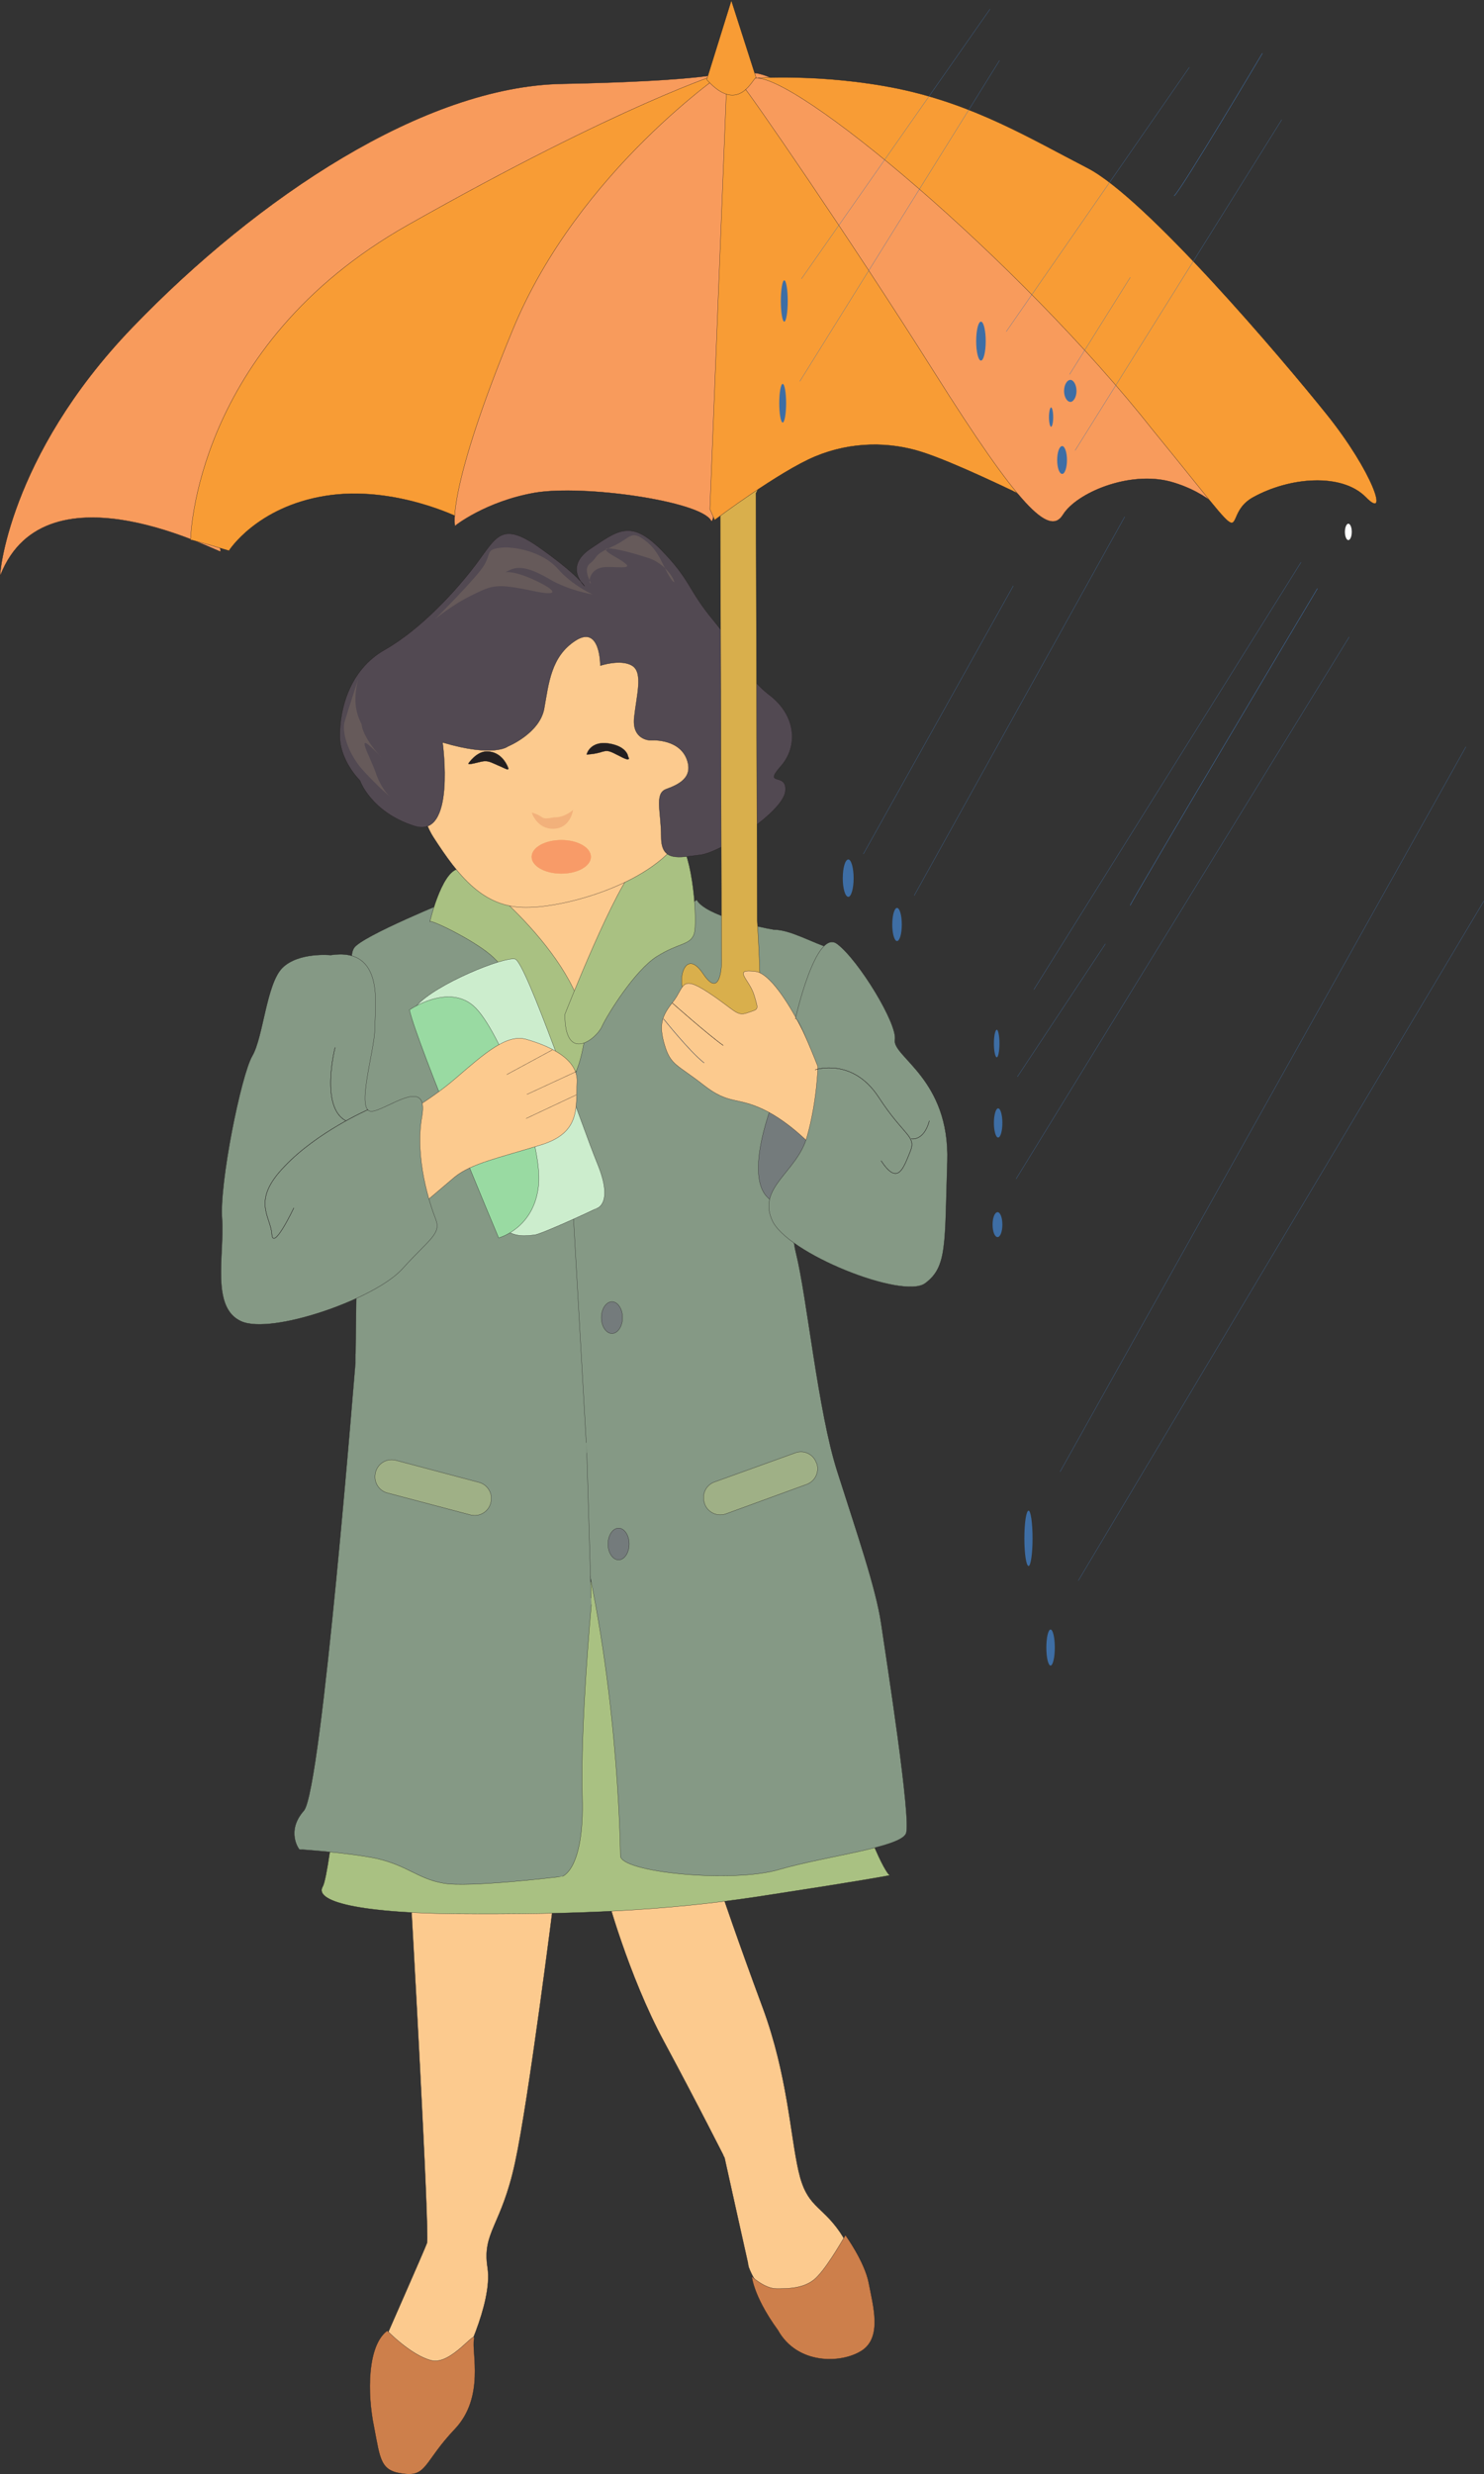 <svg xmlns="http://www.w3.org/2000/svg" width="403.664" height="672.744"><rect width="100%" height="100%" fill="#333333" stroke="none"/><path fill="#fcca8e" d="M164.805 514.489s6.047 22.535 15.765 40.535c9.723 18.07 16.489 31.606 16.489 31.535 0 .07 6.699 30.168 6.699 30.098 0 .07 3.672 10.512 13.46 11.23 9.794.864 10.442-4.39 11.235-9 .79-4.464 5.184-4.39 0-12.023-5.183-7.488-9-6.695-11.234-16.559-2.23-9.722-3.024-26.21-9.719-44.355-6.695-18-11.23-31.461-11.23-31.461s-32.907.648-31.465 0"/><path fill="none" stroke="#231f20" stroke-linecap="round" stroke-width=".071" d="M164.805 514.489s6.047 22.535 15.765 40.535c9.723 18.07 16.489 31.606 16.489 31.535 0 .07 6.699 30.168 6.699 30.098 0 .07 3.672 10.512 13.46 11.23 9.794.864 10.442-4.39 11.235-9 .79-4.464 5.184-4.39 0-12.023-5.183-7.488-9-6.695-11.234-16.559-2.23-9.722-3.024-26.21-9.719-44.355-6.695-18-11.23-31.461-11.23-31.461s-32.907.648-31.465 0zm0 0"/><path fill="#fcca8e" d="M111.738 516s5.188 91.727 4.395 93.887c-.793 2.16-11.809 27.07-11.738 27-.07.07-2.301 8.282 3.746 11.23 5.758 3.099 16.992-4.46 16.992-4.534 0 .074 9-17.137 7.488-27-1.512-9.72 3.742-11.23 7.488-28.582 3.743-17.211 10.512-71.211 10.512-71.211s-39.601.648-38.883-.79"/><path fill="none" stroke="#231f20" stroke-linecap="round" stroke-width=".071" d="M111.738 516s5.188 91.727 4.395 93.887c-.793 2.16-11.809 27.07-11.738 27-.07.07-2.301 8.282 3.746 11.23 5.758 3.099 16.992-4.46 16.992-4.534 0 .074 9-17.137 7.488-27-1.512-9.72 3.742-11.23 7.488-28.582 3.743-17.211 10.512-71.211 10.512-71.211s-39.601.648-38.883-.79zm0 0"/><path fill="#fcca8e" d="M132.043 236.352s5.547 27.649 17.211 32.543c11.59 4.895 15.55-.36 20.805-11.808 5.257-11.446.648-25.055.648-25.055s-38.664 4.824-38.664 4.32"/><path fill="none" stroke="#231f20" stroke-linecap="round" stroke-width=".071" d="M132.043 236.352s5.547 27.649 17.211 32.543c11.59 4.895 15.55-.36 20.805-11.808 5.257-11.446.648-25.055.648-25.055s-38.664 4.824-38.664 4.32zm0 0"/><path fill="#a9c182" d="M94.461 461.926s-4.535 47.38-6.695 51.051c-2.235 3.742 8.207 7.485 41.902 7.414 33.695.07 56.09-1.441 80.063-5.254 23.976-3.675 32.257-5.187 32.257-5.257 0 .07-3.746-2.954-12.746-32.329-9-29.16-25.484-46.511-25.484-46.511l-71.137-1.512s-37.367 33.121-38.16 32.398"/><path fill="none" stroke="#231f20" stroke-linecap="round" stroke-width=".071" d="M94.461 461.926s-4.535 47.38-6.695 51.051c-2.235 3.742 8.207 7.485 41.902 7.414 33.695.07 56.09-1.441 80.063-5.254 23.976-3.675 32.257-5.187 32.257-5.257 0 .07-3.746-2.954-12.746-32.329-9-29.16-25.484-46.511-25.484-46.511l-71.137-1.512s-37.367 33.121-38.16 32.398zm0 0"/><path fill="#859985" d="M189.5 244.63s-34.922 28.8-35.785 41.187c-.79 12.309-8.207 84.957 3.098 127.008 11.16 42.191 11.878 87.336 11.953 91.726-.074 4.536 30.597 7.559 43.27 3.743 12.671-3.672 32.905-5.973 34.417-9.79 1.512-3.671-5.328-47.234-6.77-57.097-1.44-9.719-6.695-24.84-11.952-41.399-5.254-16.417-8.207-47.378-11.23-59.402-3.024-12.023 1.077-47.3 5.976-61.629 4.894-14.258 8.855-19.515 3.742-21.027-5.11-1.512-11.16-5.184-15.695-5.184-4.32-.718-18.645-3.816-21.024-8.136"/><path fill="none" stroke="#231f20" stroke-linecap="round" stroke-width=".071" d="M189.5 244.63s-34.922 28.8-35.785 41.187c-.79 12.309-8.207 84.957 3.098 127.008 11.16 42.191 11.878 87.336 11.953 91.726-.074 4.536 30.597 7.559 43.27 3.743 12.671-3.672 32.905-5.973 34.417-9.79 1.512-3.671-5.328-47.234-6.77-57.097-1.44-9.719-6.695-24.84-11.952-41.399-5.254-16.417-8.207-47.378-11.23-59.402-3.024-12.023 1.077-47.3 5.976-61.629 4.894-14.258 8.855-19.515 3.742-21.027-5.11-1.512-11.16-5.184-15.695-5.184-4.32-.718-18.645-3.816-21.024-8.136zm0 0"/><path fill="#859985" d="M123.477 244.344s-25.344 10.223-27.215 13.465c-1.875 3.239 1.222 8.207 1.222 33.407 0 25.199-.863 79.273-.793 79.199-.07.074-9.214 116.426-14.039 121.898-4.968 5.613-1.296 10.582-1.222 10.512-.074.07 12.168.719 20.804 2.445 8.497 1.875 11.524 5.617 18.364 6.77 6.55 1.297 32.328-1.801 32.328-1.871 0 .07 6.047-1.73 5.469-21.528-.575-19.66 2.449-52.273 2.449-52.347 0 .074-1.223-41.184-1.223-41.254 0 .07-3.672-64.657-3.672-64.657s-15.914-79.414-32.472-86.039"/><path fill="none" stroke="#231f20" stroke-linecap="round" stroke-width=".071" d="M123.477 244.344s-25.344 10.223-27.215 13.465c-1.875 3.239 1.222 8.207 1.222 33.407 0 25.199-.863 79.273-.793 79.199-.07.074-9.214 116.426-14.039 121.898-4.968 5.613-1.296 10.582-1.222 10.512-.074.07 12.168.719 20.804 2.445 8.497 1.875 11.524 5.617 18.364 6.77 6.55 1.297 32.328-1.801 32.328-1.871 0 .07 6.047-1.73 5.469-21.528-.575-19.66 2.449-52.273 2.449-52.347 0 .074-1.223-41.184-1.223-41.254 0 .07-3.672-64.657-3.672-64.657s-15.914-79.414-32.472-86.039zm0 0"/><path fill="#747b7c" d="M210.883 297.985s-9.36 22.246-1.438 28.152c7.774 5.973 10.438-7.562 10.438-7.562s2.234-20.305-9-20.59"/><path fill="none" stroke="#231f20" stroke-linecap="round" stroke-width=".071" d="M210.883 297.985s-9.36 22.246-1.438 28.152c7.774 5.973 10.438-7.562 10.438-7.562s2.234-20.305-9-20.59zm0 0"/><path fill="#a9c182" d="M116.926 250.606s3.742-16.125 9-14.254c5.254 1.871 36.215 28.512 32.902 47.23-3.312 18.864-11.16 12.891-14.183-.359-3.024-13.105-6.336-19.441-11.235-23.617-4.894-4.176-16.484-9.789-16.484-9"/><path fill="none" stroke="#231f20" stroke-linecap="round" stroke-width=".071" d="M116.926 250.606s3.742-16.125 9-14.254c5.254 1.871 36.215 28.512 32.902 47.23-3.312 18.864-11.16 12.891-14.183-.359-3.024-13.105-6.336-19.441-11.235-23.617-4.894-4.176-16.484-9.789-16.484-9zm0 0"/><path fill="#a9c182" d="M153.645 275.81s14.183-36.145 19.8-40.61c5.614-4.465 7.489-9.793 11.23-6.41 3.747 3.386 5.184 22.18 4.106 25.203-1.082 3.023-4.105 2.3-10.082 6.047-5.976 3.742-13.465 15.77-14.976 19.078-1.512 3.387-10.078 10.152-10.078-3.309"/><path fill="none" stroke="#231f20" stroke-linecap="round" stroke-width=".071" d="M153.645 275.81s14.183-36.145 19.8-40.61c5.614-4.465 7.489-9.793 11.23-6.41 3.747 3.386 5.184 22.18 4.106 25.203-1.082 3.023-4.105 2.3-10.082 6.047-5.976 3.742-13.465 15.77-14.976 19.078-1.512 3.387-10.078 10.152-10.078-3.309zm0 0"/><path fill="#fcca8e" d="M110.59 188.325s.574 29.02 7.344 39.387c6.765 10.441 13.46 19.078 25.125 19.007 11.664.07 37.441-7.414 43.562-21.601 6.117-14.04 18.36-20.879-3.097-38.664-21.458-17.856-23.903-41.832-72.934 1.87"/><path fill="none" stroke="#231f20" stroke-linecap="round" stroke-width=".071" d="M110.59 188.325s.574 29.02 7.344 39.387c6.765 10.441 13.46 19.078 25.125 19.007 11.664.07 37.441-7.414 43.562-21.601 6.117-14.04 18.36-20.879-3.097-38.664-21.458-17.856-23.903-41.832-72.934 1.87zm0 0"/><path fill="#524952" d="M120.379 201.864s3.746 26.496-7.773 22.68c-11.665-3.743-14.762-12.313-14.692-12.387-.07.074-5.543-5.469-5.469-12.094-.074-6.77 2.375-17.855 12.239-23.398 9.718-5.547 19.367-15.985 24.914-23.403 5.543-7.414 6.84-11.664 17.207-4.32 10.367 7.344 12.238 10.441 12.238 10.441s-5.832-5.183 1.512-10.152c7.347-4.894 11.015-8.207 19.297.29 8.28 8.495 7.129 10.655 14.257 19.222 7.125 8.57 7.918 14.687 15.192 20.234 7.27 5.543 7.918 13.965 3.023 19.438-4.894 5.617 1.946 1.297 1.297 6.77-.648 5.616-17.785 16.773-23.328 17.277-5.547.648-10.441 2.02-10.441-4.895 0-6.766-1.871-11.664 1.222-12.96 3.098-1.153 7.992-3.024 5.547-8.638-2.449-5.328-9.793-4.683-9.793-4.683s-4.969-.07-4.32-6.192c.648-6.117 2.52-12.238-.574-14.109-3.098-1.875-8.64 0-8.64 0s.07-11.16-6.696-6.84c-6.77 4.317-7.344 11.735-8.57 18.504-1.223 6.766-9.864 10.293-9.864 10.293s-3.742 3.098-17.785-1.078"/><path fill="none" stroke="#231f20" stroke-linecap="round" stroke-width=".071" d="M120.379 201.864s3.746 26.496-7.773 22.68c-11.665-3.743-14.762-12.313-14.692-12.387-.07.074-5.543-5.469-5.469-12.094-.074-6.77 2.375-17.855 12.239-23.398 9.718-5.547 19.367-15.985 24.914-23.403 5.543-7.414 6.84-11.664 17.207-4.32 10.367 7.344 12.238 10.441 12.238 10.441s-5.832-5.183 1.512-10.152c7.347-4.894 11.015-8.207 19.297.29 8.28 8.495 7.129 10.655 14.257 19.222 7.125 8.57 7.918 14.687 15.192 20.234 7.27 5.543 7.918 13.965 3.023 19.438-4.894 5.617 1.946 1.297 1.297 6.77-.648 5.616-17.785 16.773-23.328 17.277-5.547.648-10.441 2.02-10.441-4.895 0-6.766-1.871-11.664 1.222-12.96 3.098-1.153 7.992-3.024 5.547-8.638-2.449-5.328-9.793-4.683-9.793-4.683s-4.969-.07-4.32-6.192c.648-6.117 2.52-12.238-.574-14.109-3.098-1.875-8.641 0-8.641 0s.07-11.16-6.695-6.84c-6.77 4.317-7.344 11.735-8.57 18.504-1.223 6.766-9.864 10.293-9.864 10.293s-3.742 3.098-17.785-1.078zm0 0"/><path fill="#ccedcd" d="M113.18 273.575s19.87 56.594 23.183 59.906c3.313 3.309 7.2 2.445 9 2.3 1.801-.14 16.848-7.124 16.848-7.198 0 .074 4.824-1.078.36-12.024-4.462-10.8-19.512-55.078-22.462-55.8-2.953-.72-21.671 6.769-26.93 12.816"/><path fill="none" stroke="#231f20" stroke-linecap="round" stroke-width=".071" d="M113.18 273.575s19.87 56.594 23.183 59.906c3.313 3.309 7.2 2.445 9 2.3 1.801-.14 16.848-7.124 16.848-7.198 0 .074 4.824-1.078.36-12.024-4.462-10.8-19.512-55.078-22.462-55.8-2.953-.72-21.671 6.769-26.93 12.816zm0 0"/><path fill="#99daa2" d="M111.379 274.583s10.512-7.27 17.496-1.008c6.984 6.191 18.793 36.719 17.64 48.601-1.152 11.88-10.87 14.399-10.87 14.399s-22.176-52.633-24.266-61.992"/><path fill="none" stroke="#231f20" stroke-linecap="round" stroke-width=".071" d="M111.379 274.583s10.512-7.27 17.496-1.008c6.984 6.191 18.793 36.719 17.64 48.601-1.152 11.88-10.87 14.399-10.87 14.399s-22.176-52.633-24.266-61.992zm0 0"/><path fill="#fcca8e" d="M107.926 304.032s8.277-4.176 16.125-10.945c7.848-6.766 13.824-12.024 19.082-10.512 5.258 1.512 14.183 4.898 13.824 11.664-.36 6.77 1.152 13.824-10.078 17.137-11.234 3.457-18.652 4.968-23.188 8.64-4.535 3.817-9.359 7.992-9.359 7.992s-9.719-17.28-6.406-23.976"/><path fill="none" stroke="#231f20" stroke-linecap="round" stroke-width=".071" d="M107.926 304.032s8.277-4.176 16.125-10.945c7.848-6.766 13.824-12.024 19.082-10.512 5.258 1.512 14.183 4.898 13.824 11.664-.36 6.77 1.152 13.824-10.078 17.137-11.234 3.457-18.652 4.968-23.188 8.64-4.535 3.817-9.359 7.992-9.359 7.992s-9.719-17.28-6.406-23.976zm0 0"/><path fill="#859985" d="M89.926 259.68s-8.715-.863-13.106 3.457c-4.39 4.391-5.183 18.79-8.207 23.973-3.023 5.184-9 34.633-8.21 44.352.648 9.867-3.094 24.05 5.187 27.793 8.277 3.746 36.43-6.047 43.848-14.254 7.414-8.211 10.656-9.504 9.07-13.54-1.582-4.03-5.762-16.558-3.742-27.863 2.015-11.304-9.649-1.726-13.61-1.437-4.609.36.793-16.563.793-22.465 0-6.047 2.88-22.25-12.023-20.016"/><path fill="none" stroke="#231f20" stroke-linecap="round" stroke-width=".071" d="M89.926 259.68s-8.715-.863-13.106 3.457c-4.39 4.391-5.183 18.79-8.207 23.973-3.023 5.184-9 34.633-8.21 44.352.648 9.867-3.094 24.05 5.187 27.793 8.277 3.746 36.43-6.047 43.848-14.254 7.414-8.211 10.656-9.504 9.07-13.54-1.582-4.03-5.762-16.558-3.742-27.863 2.015-11.304-9.649-1.726-13.61-1.437-4.609.36.793-16.563.793-22.465 0-6.047 2.88-22.25-12.023-20.016zm0 0"/><path fill="none" stroke="#231f20" stroke-linecap="round" stroke-width=".071" d="M79.914 328.438s-5.687 12.024-5.973 7.059c-.363-4.899-5.617-9 3.454-18.36 8.859-9.363 22.68-15.41 22.68-15.41"/><path fill="none" stroke="#231f20" stroke-linecap="round" stroke-width=".071" d="M79.914 328.438s-5.687 12.024-5.973 7.059c-.363-4.899-5.617-9 3.454-18.36 8.859-9.363 22.68-15.41 22.68-15.41"/><path fill="none" stroke="#231f20" stroke-linecap="round" stroke-width=".071" d="M91.149 284.81s-4.176 16.198 2.953 19.94"/><path fill="none" stroke="#231f20" stroke-linecap="round" stroke-width=".071" d="M91.149 284.81s-4.176 16.198 2.953 19.94"/><path fill="#cd7f4b" d="M105.332 633.72s6.406 6.624 11.953 8.062c5.473 1.441 12.383-8.926 11.664-5.688-.722 3.313 3.024 15.7-5.258 24.41-8.28 8.712-7.558 12.958-13.894 12.094-6.336-.718-6.336-3.742-8.066-12.742-1.872-9-1.872-22.105 3.601-26.137"/><path fill="none" stroke="#231f20" stroke-linecap="round" stroke-width=".071" d="M105.332 633.72s6.406 6.624 11.953 8.062c5.473 1.441 12.383-8.926 11.664-5.688-.722 3.313 3.024 15.7-5.258 24.41-8.28 8.712-7.558 12.958-13.894 12.094-6.336-.718-6.336-3.742-8.066-12.742-1.872-9-1.872-22.105 3.601-26.137zm0 0"/><path fill="#cd7f4b" d="M204.477 618.958s3.527 3.312 6.765 3.312c3.242 0 8.211 0 11.235-3.453 3.023-3.168 7.488-11.09 7.488-11.09s5.184 7.13 6.336 12.961c1.152 6.121 3.742 14.758-1.871 18.43-5.547 3.601-17.57 3.89-22.824-5.543-7.13-9.793-7.13-15.262-7.13-14.617"/><path fill="none" stroke="#231f20" stroke-linecap="round" stroke-width=".071" d="M204.477 618.958s3.527 3.312 6.765 3.312c3.242 0 8.211 0 11.235-3.453 3.023-3.168 7.488-11.09 7.488-11.09s5.184 7.13 6.336 12.961c1.152 6.121 3.742 14.758-1.871 18.43-5.547 3.601-17.57 3.89-22.824-5.543-7.13-9.793-7.13-15.262-7.13-14.617zm0 0"/><path fill="#d9af4c" d="m195.906 137.493.364 122.762c.144 1.441-.075 11.953-5.043 4.464-5.04-7.488-7.344 2.594-4.75 5.618 2.59 3.023 10.152 4.968 10.152 4.894 0 .074 8.781 4.25 9.793.719 1.008-3.527-.434-25.488-.434-25.559l-.359-116.281s5.613-10.152-9.723 3.383"/><path fill="none" stroke="#231f20" stroke-linecap="round" stroke-width=".071" d="m195.906 137.493.364 122.762c.144 1.441-.075 11.953-5.043 4.464-5.04-7.488-7.344 2.594-4.75 5.618 2.59 3.023 10.152 4.968 10.152 4.894 0 .074 8.781 4.25 9.793.719 1.008-3.527-.434-25.488-.434-25.559l-.359-116.281s5.613-10.152-9.723 3.383zm0 0"/><path fill="#fcca8e" d="M221.758 312.528s-6.48-7.2-13.969-10.8c-7.488-3.602-9.433-1.223-16.488-6.77-7.059-5.543-8.856-5.254-10.512-10.797-1.656-5.547-.793-7.922 2.305-11.809 3.094-3.89 1.941-7.488 9.43-2.594 7.488 4.899 7.777 6.696 10.8 5.618 3.024-1.082 3.098-.504 1.801-4.825-1.297-4.32-6.121-7.273.43-6.406 6.554.863 17.64 24.406 18.793 31.606 1.152 7.199-2.59 16.777-2.59 16.777"/><path fill="none" stroke="#231f20" stroke-linecap="round" stroke-width=".071" d="M221.758 312.528s-6.48-7.2-13.969-10.8c-7.488-3.602-9.433-1.223-16.488-6.77-7.059-5.543-8.856-5.254-10.512-10.797-1.656-5.547-.793-7.922 2.305-11.809 3.094-3.89 1.941-7.488 9.43-2.594 7.488 4.899 7.777 6.696 10.8 5.618 3.024-1.082 3.098-.504 1.801-4.825-1.297-4.32-6.121-7.273.43-6.406 6.554.863 17.64 24.406 18.793 31.606 1.152 7.199-2.59 16.777-2.59 16.777zm0 0"/><path fill="#859985" d="M216.356 276.958s5.543-24.696 11.375-20.301c5.832 4.39 16.418 21.742 15.699 26.062-.723 4.61 14.972 10.657 14.254 33.122-.72 22.605 0 28.582-5.977 33.046-5.976 4.61-38.086-8.207-41.758-17.28-3.816-8.927 6.84-12.888 9.575-22.536 2.738-9.648 2.953-19.078 2.953-19.078s-5.403-13.754-6.121-13.035"/><path fill="none" stroke="#231f20" stroke-linecap="round" stroke-width=".071" d="M216.356 276.958s5.543-24.696 11.375-20.301c5.832 4.39 16.418 21.742 15.699 26.062-.723 4.61 14.972 10.657 14.254 33.122-.72 22.605 0 28.582-5.977 33.046-5.976 4.61-38.086-8.207-41.758-17.28-3.816-8.927 6.84-12.888 9.575-22.536 2.738-9.648 2.953-19.078 2.953-19.078s-5.403-13.754-6.121-13.035zm0 0"/><path fill="none" stroke="#231f20" stroke-linecap="round" stroke-width=".071" d="M221.758 290.856s10.078-3.457 17.207 7.414c7.129 10.946 10.437 10.512 8.566 14.977-1.87 4.61-3.382 9.144-7.847 2.375"/><path fill="none" stroke="#231f20" stroke-linecap="round" stroke-width=".071" d="M221.758 290.856s10.078-3.457 17.207 7.414c7.129 10.946 10.437 10.512 8.566 14.977-1.87 4.61-3.382 9.144-7.847 2.375"/><path fill="none" stroke="#231f20" stroke-linecap="round" stroke-width=".071" d="M247.89 309.65s3.387.718 4.9-4.9"/><path fill="none" stroke="#231f20" stroke-linecap="round" stroke-width=".071" d="M247.89 309.65s3.387.718 4.9-4.9"/><path fill="#f89b5c" d="M.066 156.505c-.359.933 1.875-32.114 36-67.536 34.13-35.425 79.344-65.449 116.786-66.168 37.441-.722 44.207-2.953 44.207-2.953s-32.614 10.727-72.649 38.305c-40.03 27.574-69.55 68.613-64.367 91.797 1.227 1.297-47.52-25.414-59.977 6.555"/><path fill="none" stroke="#231f20" stroke-linecap="round" stroke-width=".071" d="M.066 156.505c-.359.933 1.875-32.114 36-67.536 34.13-35.425 79.344-65.449 116.786-66.168 37.441-.722 44.207-2.953 44.207-2.953s-32.614 10.727-72.649 38.305c-40.03 27.574-69.55 68.613-64.367 91.797 1.227 1.297-47.52-25.414-59.977 6.555zm0 0"/><path fill="#f89c35" d="M51.836 146.782s.719-52.629 59.113-85.606c58.32-32.976 85.32-41.328 85.32-41.328S174.525 39.43 155.88 70.97c-18.652 31.536-30.746 69.91-30.746 69.91s-17.93-9.07-36.649-6.046c-18.718 3.023-26.207 14.902-26.207 14.902s-9.722-2.953-10.441-2.953"/><path fill="none" stroke="#231f20" stroke-linecap="round" stroke-width=".071" d="M51.836 146.782s.719-52.629 59.113-85.606c58.32-32.976 85.32-41.328 85.32-41.328S174.525 39.43 155.88 70.97c-18.652 31.536-30.746 69.91-30.746 69.91s-17.93-9.07-36.649-6.046c-18.718 3.023-26.207 14.902-26.207 14.902s-9.722-2.953-10.441-2.953zm0 0"/><path fill="#f89b5c" d="M197.781 19.055s-40.39 27.145-58.32 70.633c-18 43.559-15.77 53.352-15.695 53.281-.074.07 8.207-6.625 21.742-9 13.394-2.234 44.93 2.301 47.883 7.559 2.949 5.254 5.11-122.473 4.39-122.473"/><path fill="none" stroke="#231f20" stroke-linecap="round" stroke-width=".071" d="M197.781 19.055s-40.39 27.145-58.32 70.633c-18 43.559-15.77 53.352-15.695 53.281-.074.07 8.207-6.625 21.742-9 13.394-2.234 44.93 2.301 47.883 7.559 2.949 5.254 5.11-122.473 4.39-122.473zm0 0"/><path fill="#f89c35" d="m197.781 19.848-4.68 118.582 1.294 2.953s17.496-13.175 27.363-17.28c9.863-4.102 20.3-4.032 29.156-1.153 8.785 2.808 25.488 11.02 25.488 10.945 0 .074 6.77 5.328 6.77 5.258 0 .07-30.742-54.793-40.465-68.328-9.719-13.54-35.207-47.305-44.926-50.977"/><path fill="none" stroke="#231f20" stroke-linecap="round" stroke-width=".071" d="m197.781 19.848-4.68 118.582 1.294 2.953s17.496-13.175 27.363-17.28c9.863-4.102 20.3-4.032 29.156-1.153 8.785 2.808 25.488 11.02 25.488 10.945 0 .074 6.77 5.328 6.77 5.258 0 .07-30.742-54.793-40.465-68.328-9.719-13.54-35.207-47.305-44.926-50.977zm0 0"/><path fill="#f89b5c" d="M202.242 23.59s-2.949-10.511 18 3.672c20.953 14.258 57.746 39.168 66.672 48.817 8.93 9.793 43.418 56.449 43.418 56.375 0 .074 3.742 8.355 3.742 8.281 0 .074-4.535-6.695-15.765-9.793-11.235-2.95-25.418 3.027-29.16 9-3.747 6.121-12.024-2.23-35.208-39.023-23.183-36.793-50.257-75.887-51.699-77.328"/><path fill="none" stroke="#231f20" stroke-linecap="round" stroke-width=".071" d="M202.242 23.59s-2.949-10.511 18 3.672c20.953 14.258 57.746 39.168 66.672 48.817 8.93 9.793 43.418 56.449 43.418 56.375 0 .074 3.742 8.355 3.742 8.281 0 .074-4.535-6.695-15.765-9.793-11.235-2.95-25.418 3.027-29.16 9-3.747 6.121-12.024-2.23-35.208-39.023-23.183-36.793-50.257-75.887-51.699-77.328zm0 0"/><path fill="#f89c35" d="M204.98 21.286s18.43-1.438 39.239 2.808c20.808 4.32 35.855 13.465 51.625 21.602 15.77 8.137 52.633 51.48 65.09 67.031 12.453 15.551 17.062 29.09 10.582 22.465s-20.664-5.543-30.742.07c-10.083 5.618 2.949 18.579-26.93-18-36.719-46.582-98.422-98.207-108.863-95.976"/><path fill="none" stroke="#231f20" stroke-linecap="round" stroke-width=".071" d="M204.98 21.286s18.43-1.438 39.239 2.808c20.808 4.32 35.855 13.465 51.625 21.602 15.77 8.137 52.633 51.48 65.09 67.031 12.453 15.551 17.062 29.09 10.582 22.465s-20.664-5.543-30.742.07c-10.083 5.618 2.949 18.578-26.93-18-36.719-46.582-98.422-98.207-108.863-95.976Zm0 0"/><path fill="#f89c35" d="m192.234 21.65 6.7-21.532 6.765 21.098c-.718-.72-4.465 10.511-13.465.433"/><path fill="none" stroke="#231f20" stroke-linecap="round" stroke-width=".071" d="m192.234 21.65 6.7-21.532 6.765 21.098c-.718-.72-4.465 10.511-13.465.433zm0 0"/><path fill="#747b7c" d="M166.461 353.926c1.582 0 2.879 1.946 2.879 4.32 0 2.376-1.297 4.321-2.879 4.321s-2.883-1.945-2.883-4.32 1.301-4.32 2.883-4.32"/><path fill="none" stroke="#231f20" stroke-linecap="round" stroke-width=".071" d="M166.461 353.926c1.582 0 2.879 1.946 2.879 4.32 0 2.376-1.297 4.321-2.879 4.321s-2.883-1.945-2.883-4.32 1.301-4.32 2.883-4.32zm0 0"/><path fill="#747b7c" d="M168.262 415.489c1.582 0 2.879 1.941 2.879 4.32 0 2.375-1.297 4.317-2.88 4.317-1.585 0-2.882-1.942-2.882-4.317 0-2.379 1.297-4.32 2.883-4.32"/><path fill="none" stroke="#231f20" stroke-linecap="round" stroke-width=".071" d="M168.262 415.489c1.582 0 2.879 1.941 2.879 4.32 0 2.375-1.297 4.317-2.88 4.317-1.585 0-2.882-1.942-2.882-4.317 0-2.379 1.297-4.32 2.883-4.32zm0 0"/><path fill="#9fb086" d="m107.707 397.055 22.535 5.977c2.45.648 3.89 3.094 3.242 5.543v.074c-.648 2.445-3.097 3.887-5.543 3.238l-22.609-5.976a4.521 4.521 0 0 1-3.168-5.543v-.074c.649-2.446 3.098-3.887 5.543-3.239"/><path fill="none" stroke="#231f20" stroke-linecap="round" stroke-width=".071" d="m107.707 397.055 22.535 5.977c2.45.648 3.89 3.094 3.242 5.543v.074c-.648 2.445-3.097 3.887-5.543 3.238l-22.609-5.976a4.521 4.521 0 0 1-3.168-5.543v-.074c.649-2.446 3.098-3.887 5.543-3.239zm0 0"/><path fill="#9fb086" d="m194.324 402.958 21.961-7.918c2.375-.864 4.895.289 5.758 2.664l.074.07a4.537 4.537 0 0 1-2.738 5.832l-21.887 7.992a4.54 4.54 0 0 1-5.832-2.734v-.074c-.863-2.375.29-4.965 2.664-5.832"/><path fill="none" stroke="#231f20" stroke-linecap="round" stroke-width=".071" d="m194.324 402.958 21.961-7.918c2.375-.864 4.895.289 5.758 2.664l.074.07a4.537 4.537 0 0 1-2.738 5.832l-21.887 7.992a4.54 4.54 0 0 1-5.832-2.734v-.074c-.863-2.375.29-4.965 2.664-5.832zm0 0"/><path fill="#f2b17b" d="M144.645 220.942s1.367 4.54 5.976 4.395c4.606-.145 5.258-5.114 5.258-5.114s-2.234 2.09-5.188 2.016c-4.101.793-2.3-.29-6.046-1.297"/><path fill="#f89b68" d="M152.707 228.43c4.395 0 7.992 2.016 7.992 4.54 0 2.519-3.597 4.535-7.992 4.535-4.465 0-8.062-2.016-8.062-4.536 0-2.523 3.597-4.539 8.062-4.539"/><path fill="none" stroke="#f3915c" stroke-linecap="round" stroke-width=".071" d="M152.707 228.43c4.395 0 7.992 2.016 7.992 4.54 0 2.519-3.597 4.535-7.992 4.535-4.465 0-8.062-2.016-8.062-4.536 0-2.523 3.597-4.539 8.062-4.539zm0 0"/><path fill="#231f20" d="M159.621 205.176c-.144 0 .863-3.816 5.977-3.023 5.039.79 5.254 3.598 5.254 3.527 0 .07 1.152 1.727-2.086 0-3.242-1.656-3.387-1.8-5.617-1.082-2.235.578-3.098.434-3.528.578"/><path fill="none" stroke="#231f20" stroke-linecap="round" stroke-width=".071" d="M159.621 205.176c-.144 0 .863-3.816 5.977-3.023 5.039.79 5.254 3.598 5.254 3.527 0 .07 1.152 1.727-2.086 0-3.242-1.656-3.387-1.8-5.617-1.082-2.235.578-3.098.434-3.528.578zm0 0"/><path fill="#231f20" d="M127.438 207.551s2.16-3.238 4.964-3.238c2.809 0 4.61 1.871 5.547 3.813.934 1.875-.289.867-2.593-.07-2.305-1.008-2.809-1.442-5.184-.794-2.23.579-2.953.579-2.734.29"/><path fill="none" stroke="#231f20" stroke-linecap="round" stroke-width=".071" d="M127.438 207.551s2.16-3.238 4.964-3.238c2.809 0 4.61 1.871 5.547 3.813.934 1.875-.289.867-2.593-.07-2.305-1.008-2.809-1.442-5.184-.794-2.23.579-2.953.579-2.734.29zm0 0"/><path fill="none" stroke="#3e6ea5" stroke-linecap="round" stroke-width=".071" d="m218.012 75.79 51.265-73.293"/><path fill="#3e6ea5" d="M213.332 76.223c.504 0 .938 2.52.938 5.618 0 3.093-.434 5.613-.938 5.613s-.937-2.52-.937-5.613c0-3.098.433-5.618.937-5.618m-.433 28.153c.503 0 .937 2.375.937 5.254 0 2.882-.434 5.257-.937 5.257-.504 0-.934-2.375-.934-5.257 0-2.88.43-5.254.934-5.254"/><path fill="none" stroke="#3e6ea5" stroke-linecap="round" stroke-width=".071" d="m217.578 103.657 54.29-87.195m1.87 73.656 49.754-71.781m-32.542 83.445 16.488-26.352m11.949-22.175c1.875-1.512 23.976-38.735 23.976-38.735"/><path fill="none" stroke="#3e6ea5" stroke-linecap="round" stroke-width=".071" d="M319.387 53.255c1.875-1.512 23.976-38.735 23.976-38.735m-50.902 107.926 56.16-89.855"/><path fill="#3e6ea5" d="M266.828 87.454c.719 0 1.297 2.379 1.297 5.328 0 2.883-.578 5.258-1.297 5.258s-1.297-2.375-1.297-5.258c0-2.95.578-5.328 1.297-5.328m24.336 15.84c.863 0 1.656 1.37 1.656 3.027 0 1.582-.793 2.95-1.656 2.95-.937 0-1.726-1.368-1.726-2.95 0-1.656.789-3.027 1.726-3.027m-2.23 18c.718 0 1.293 1.73 1.293 3.816 0 2.016-.575 3.746-1.293 3.746-.793 0-1.371-1.73-1.371-3.746 0-2.086.578-3.816 1.37-3.816"/><path fill="#fff" d="M366.766 142.391c.504 0 .933 1.008.933 2.23 0 1.227-.43 2.235-.933 2.235-.504 0-.938-1.008-.938-2.234 0-1.223.434-2.23.938-2.23"/><path fill="#3e6ea5" d="M285.906 110.782c.29 0 .578 1.152.578 2.664 0 1.441-.289 2.594-.578 2.594-.285 0-.574-1.153-.574-2.594 0-1.512.29-2.664.574-2.664m-55.148 122.906c.789 0 1.437 2.305 1.437 5.113 0 2.735-.648 5.04-1.437 5.04-.867 0-1.516-2.305-1.516-5.04 0-2.808.649-5.113 1.516-5.113m13.246 13.176c.719 0 1.297 2.016 1.297 4.535 0 2.45-.578 4.465-1.297 4.465s-1.297-2.016-1.297-4.465c0-2.52.578-4.535 1.297-4.535m27.145 33.121c.359 0 .718 1.656.718 3.742 0 2.09-.36 3.746-.718 3.746-.434 0-.793-1.656-.793-3.746 0-2.086.359-3.742.793-3.742m.359 21.383c.648 0 1.152 1.8 1.152 3.96s-.504 3.958-1.152 3.958c-.649 0-1.152-1.797-1.152-3.957s.503-3.961 1.152-3.961m-.145 28.222c.72 0 1.297 1.512 1.297 3.387 0 1.871-.578 3.383-1.297 3.383-.793 0-1.367-1.512-1.367-3.383 0-1.875.574-3.386 1.367-3.386"/><path fill="none" stroke="#3e6ea5" stroke-linecap="round" stroke-width=".071" d="m234.86 232.176 40.753-72.863m-26.929 84.168 57.242-102.96M281.227 269.04l72.648-116.137m-77.109 139.824 23.902-36.07m6.77-10.512c.718-1.875 50.902-86.113 50.902-86.113"/><path fill="none" stroke="#3e6ea5" stroke-linecap="round" stroke-width=".071" d="M307.438 246.145c.718-1.875 50.902-86.113 50.902-86.113M276.402 320.52l90.579-147.312"/><path fill="#3e6ea5" d="M279.79 410.735c.573 0 1.077 3.383 1.077 7.559 0 4.105-.504 7.488-1.078 7.488-.648 0-1.152-3.383-1.152-7.488 0-4.176.504-7.559 1.152-7.559m5.977 32.328c.644 0 1.148 2.23 1.148 4.895 0 2.664-.504 4.898-1.148 4.898-.649 0-1.153-2.234-1.153-4.898 0-2.664.504-4.895 1.153-4.895"/><path fill="none" stroke="#3e6ea5" stroke-linecap="round" stroke-width=".071" d="M288.356 400.153 398.73 203.087M293.324 429.743l110.305-184.75"/><path fill="#665a5a" d="M118.363 168.313s11.375-11.305 13.32-14.617c1.946-3.313.505-4.25 4.321-4.754 3.816-.504 11.664 1.082 15.695 5.688 4.032 4.609 9.504 6.984 9.504 6.984s-6.406-1.008-11.664-4.102c-5.254-3.097-8.496-3.816-11.16-2.375-2.664 1.438-1.512-.722 4.25 1.438 5.762 2.16 12.598 6.266 2.375 4.105-10.223-2.16-11.16-1.511-16.633 1.153-5.472 2.66-10.008 6.48-10.008 6.48m42.121-9.793c1.079.863-2.375-3.457 0-5.328 2.375-1.871.72-2.16 5.977-4.535 5.254-2.379 5.04-4.754 9.07-1.656 4.032 3.093 4.535 6.695 6.914 10.293 2.375 3.53.215-3.453-5.976-5.543-6.192-2.086-16.344-4.465-9.29-.43 7.13 4.031 1.512 2.664-2.59 2.879-4.105.215-4.538 3.887-4.105 4.32M97.41 184.727s-2.879 8.785-3.672 11.52c-.789 2.738.868 8.64 5.043 13.246 4.246 4.61 7.414 7.273 7.414 7.203 0 .07-2.375-1.871-4.03-6.695-1.657-4.68-5.688-11.38-.29-5.977 5.547 5.543-3.023-2.09-3.527-7.129-1.871-3.601-2.16-7.273-.938-12.168"/><path fill="none" stroke="#3e6ea5" stroke-linecap="round" stroke-width=".071" d="M180.5 277.032s6.984 8.785 11.016 11.953"/><path fill="none" stroke="#231f20" stroke-linecap="round" stroke-width=".071" d="M180.5 277.032s6.984 8.785 11.016 11.953m-8.637-16.273s9.5 8.425 13.82 11.52"/><path fill="none" stroke="#231f20" stroke-linecap="round" stroke-width=".071" d="M182.879 272.712s9.5 8.425 13.82 11.52m-53.566 19.87 13.605-6.406m-13.39-.145 13.535-6.265m-19.008.867 12.387-6.7"/></svg>

